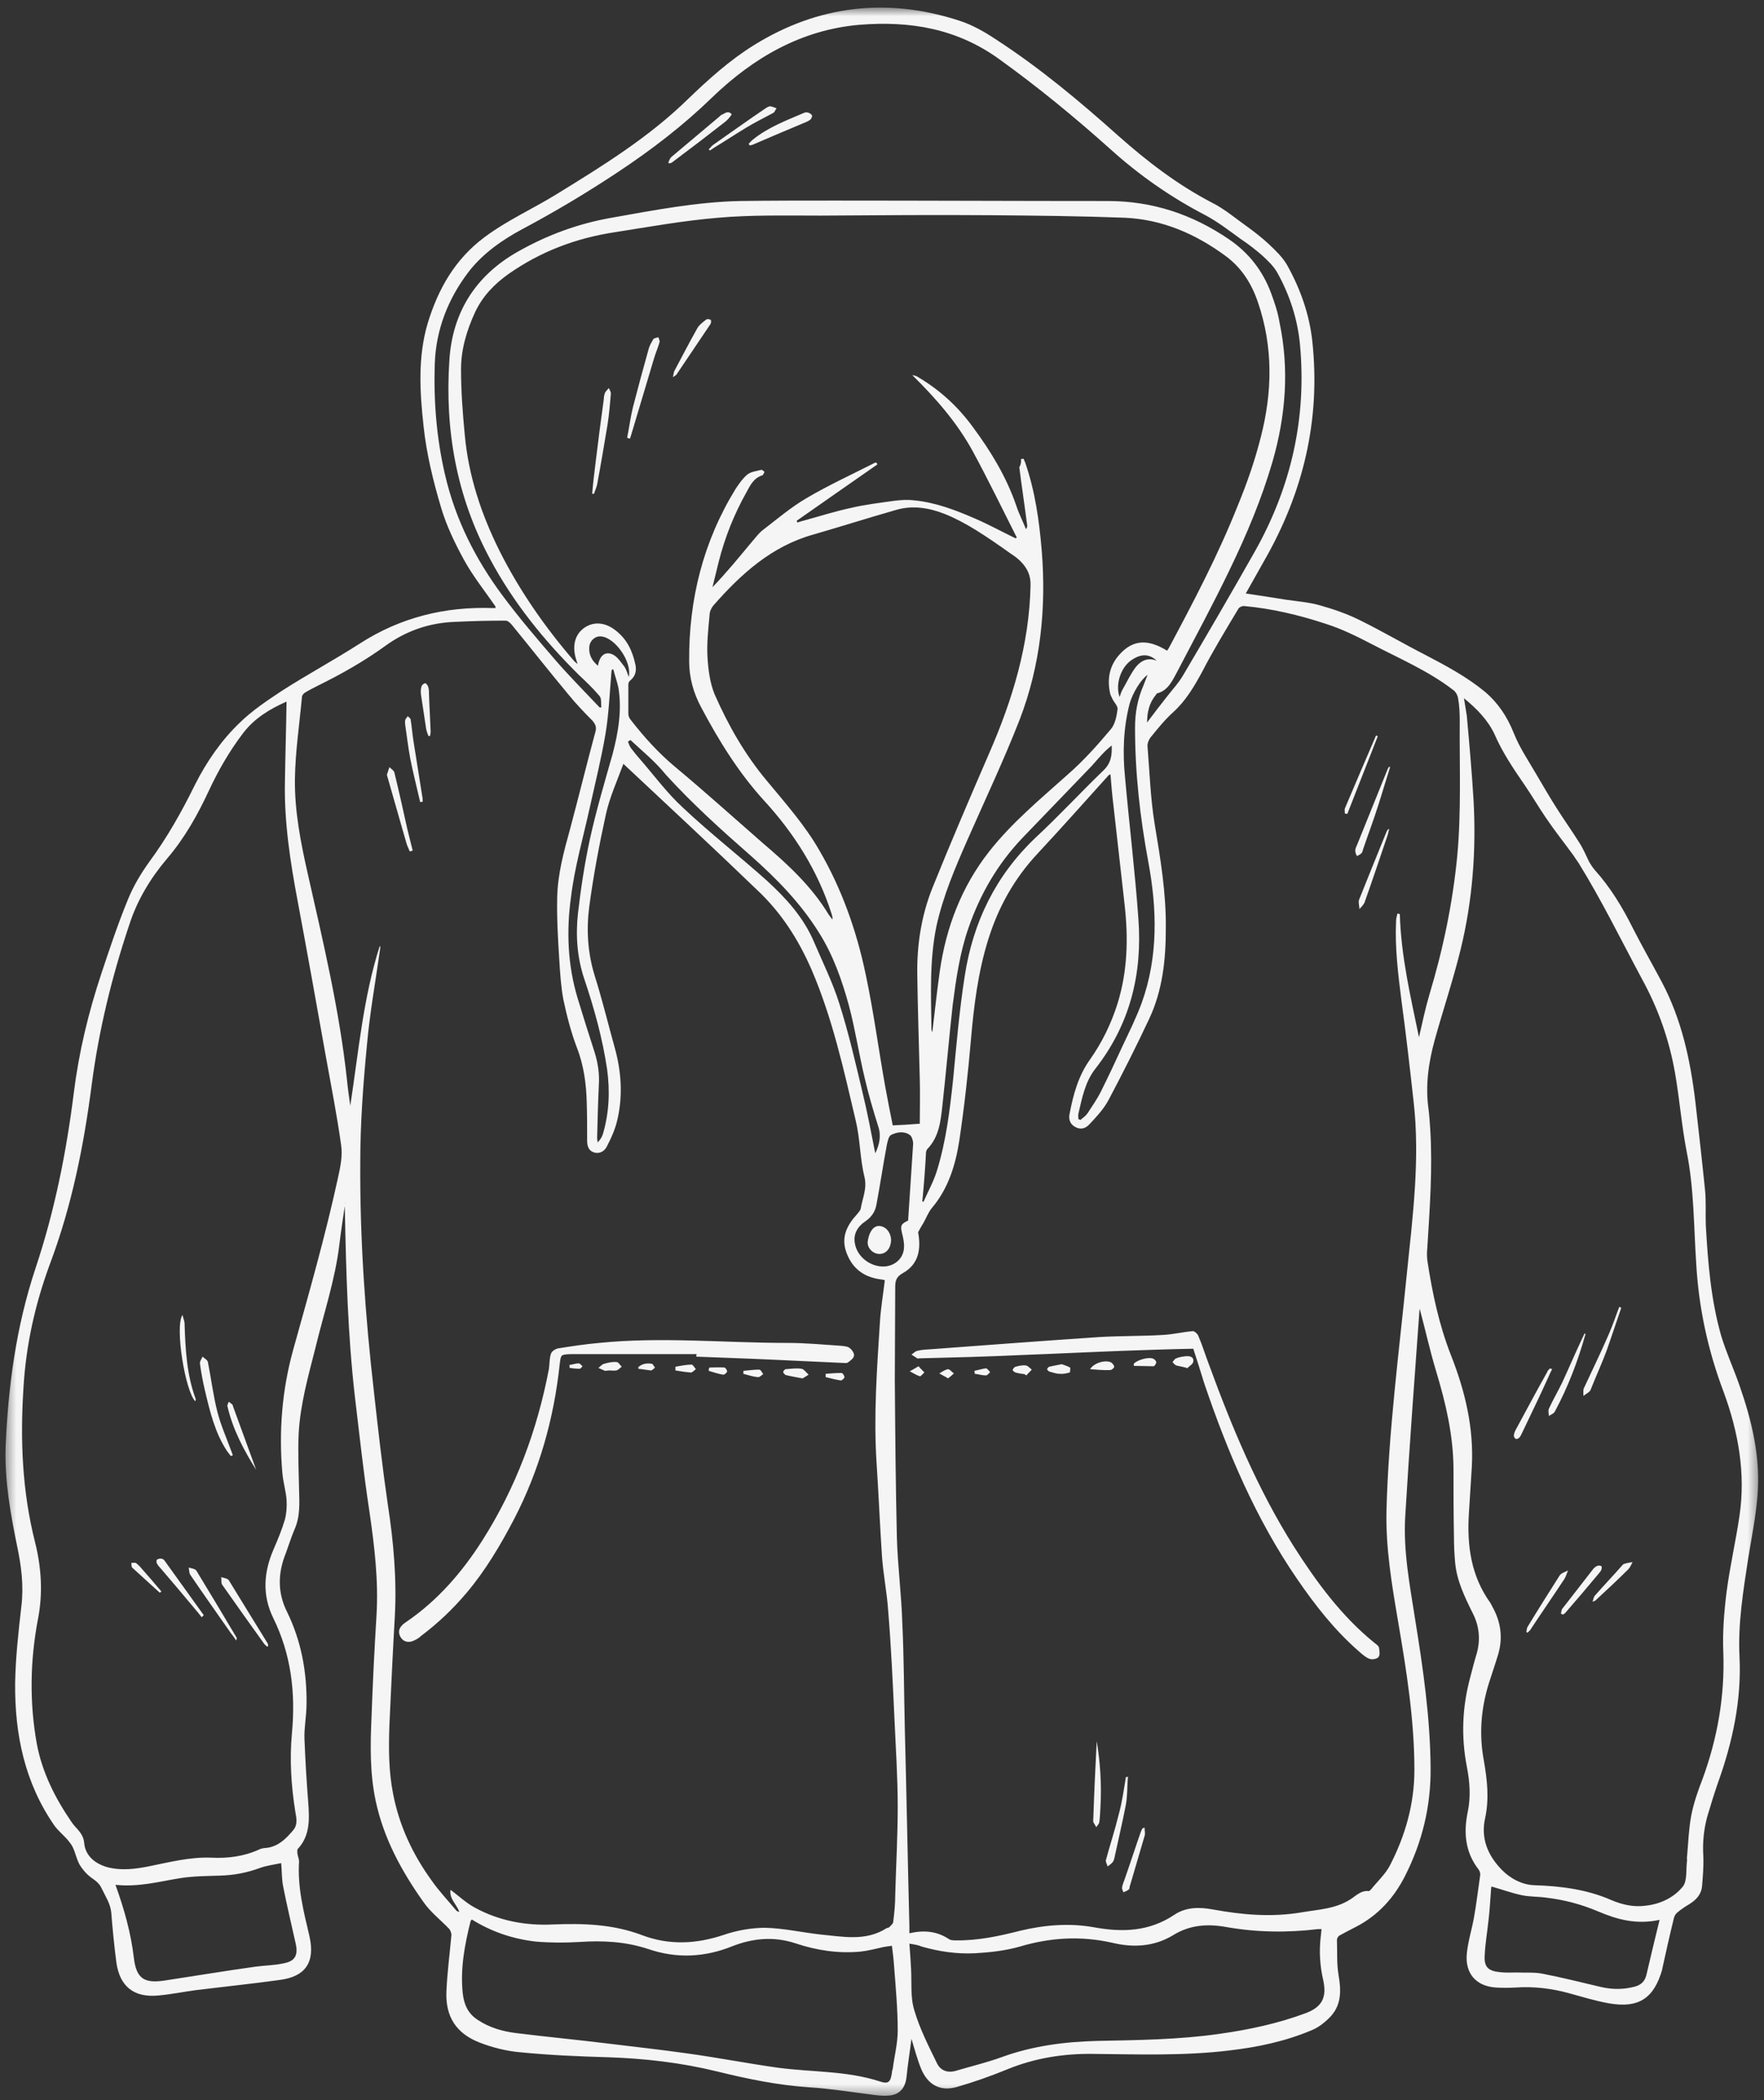 <svg xmlns="http://www.w3.org/2000/svg" width="163" height="194" viewBox="0 0 163 194" fill="none"><rect x="0" y="0" width="163" height="194" fill="#333333" stroke="none"/><mask id="mask0_37_7546" style="mask-type:luminance" maskUnits="userSpaceOnUse" x="0" y="0" width="163" height="194"><path d="M0.436 0.676H162.564V193.639H0.436V0.676Z" fill="white"></path></mask><g mask="url(#mask0_37_7546)"><path d="M31.902 111.117C31.711 112.392 31.52 113.626 31.365 114.9C30.983 118.177 29.905 121.341 29.136 124.541C28.48 127.121 27.747 129.707 27.598 132.406C27.52 134.14 27.598 135.838 27.634 137.572C27.67 138.847 27.747 140.08 27.211 141.277C26.901 142.01 26.674 142.743 26.406 143.476C25.673 145.287 25.631 147.099 26.519 148.874C27.825 151.532 28.367 154.427 28.325 157.395C28.325 158.473 28.093 159.557 28.134 160.636C28.212 162.566 28.325 164.532 28.48 166.457C28.594 168 28.671 169.543 27.52 170.777C27.443 170.854 27.479 171.045 27.479 171.2C27.52 171.473 27.634 171.7 27.634 171.933C27.479 174.327 28.057 176.562 28.594 178.838C29.136 181.227 28.248 182.579 25.828 182.884C23.288 183.235 20.708 183.503 18.169 183.813C17.018 183.968 15.862 184.2 14.67 184.314C12.399 184.546 11.052 183.503 10.748 181.227C10.552 179.726 10.402 178.182 10.283 176.675C10.206 175.829 9.746 175.174 9.401 174.441C9.21 174.018 8.936 173.785 8.554 173.517C8.09 173.207 7.667 172.743 7.362 172.242C7.094 171.778 6.975 171.164 6.743 170.663C6.629 170.39 6.397 170.121 6.206 169.889C5.824 169.466 5.401 169.12 5.05 168.656C2.284 164.687 1.36 160.212 1.396 155.47C1.437 153.116 1.706 150.727 1.974 148.373C2.206 146.485 1.974 144.668 1.592 142.857C0.973 139.848 0.436 136.839 0.514 133.758C0.746 128.128 1.474 122.574 3.285 117.135C5.05 111.85 6.129 106.452 6.82 100.94C7.285 97.199 8.167 93.534 9.359 89.948C10.128 87.636 10.902 85.318 11.821 83.084C12.322 81.85 13.013 80.694 13.787 79.616C15.439 77.376 16.786 74.986 18.019 72.478C19.093 70.357 20.44 68.391 22.174 66.734C23.325 65.614 24.713 64.691 26.055 63.803C28.403 62.296 30.906 60.949 33.249 59.442C37.021 57.016 41.135 56.01 45.563 56.165C45.64 56.165 45.712 56.165 45.79 56.165C45.79 56.087 45.79 56.01 45.754 55.974C44.794 54.586 43.715 53.233 42.905 51.768C42.058 50.23 41.253 48.568 40.753 46.87C40.02 44.403 39.406 41.9 39.137 39.351C38.792 36.192 38.596 32.987 39.519 29.865C40.484 26.702 42.022 23.966 44.752 21.923C46.868 20.343 49.217 19.301 51.41 17.949C55.678 15.327 59.987 12.669 63.605 9.119C65.489 7.307 67.414 5.573 69.643 4.185C75.604 0.479 81.993 -0.253 88.645 1.909C89.837 2.291 90.993 2.951 92.031 3.643C96.072 6.265 99.762 9.351 103.343 12.551C105.996 14.904 108.803 17.061 111.998 18.723C113.154 19.301 114.191 20.189 115.229 20.922C115.92 21.422 116.612 21.959 117.231 22.537C117.845 23.12 118.501 23.734 118.924 24.467C120.152 26.666 120.998 29.019 121.267 31.563C122.036 38.814 120.42 45.523 116.808 51.809C116.266 52.774 115.729 53.739 115.115 54.818C116.421 55.009 117.654 55.205 118.846 55.396C119.92 55.551 120.998 55.628 122.036 55.933C123.269 56.283 124.498 56.707 125.654 57.285C127.692 58.286 129.653 59.442 131.692 60.484C133.617 61.491 135.5 62.492 137.193 63.88C138.427 64.923 139.273 66.192 139.887 67.735C140.424 69.088 141.27 70.321 142.003 71.591C142.617 72.633 143.237 73.712 143.887 74.718C144.542 75.755 145.234 76.721 145.889 77.763C146.276 78.341 146.545 78.996 146.849 79.616C147.004 79.884 147.159 80.116 147.35 80.343C148.81 81.964 149.93 83.817 150.89 85.747C151.736 87.403 152.66 89.024 153.543 90.68C155.39 94.154 156.201 97.931 156.66 101.787C156.969 104.486 157.274 107.185 157.548 109.884C157.661 110.968 157.584 112.046 157.62 113.125C157.816 116.593 158.084 120.03 159.044 123.385C159.509 124.928 160.2 126.43 160.737 127.973C161.893 131.286 162.698 134.646 162.394 138.191C162.239 140.121 161.852 142.01 161.547 143.899C161.083 146.944 160.582 149.953 160.737 153.039C160.933 157.049 160.087 160.945 158.74 164.687C158.394 165.688 158.084 166.689 157.775 167.732C157.429 168.965 157.315 170.199 157.393 171.473C157.429 172.397 157.351 173.321 157.274 174.25C157.197 174.983 156.737 175.483 156.123 175.865C155.736 176.097 155.313 176.371 154.967 176.675C154.812 176.794 154.699 177.026 154.663 177.217C154.276 178.797 153.93 180.34 153.584 181.924V181.96C152.815 184.582 151.427 185.511 148.697 185.046C147.391 184.814 146.158 184.427 144.888 184.081C143.314 183.658 141.693 183.467 140.042 183.581C139.428 183.617 138.809 183.617 138.236 183.581C136.388 183.467 135.351 182.27 135.542 180.417C135.655 179.302 136.001 178.219 136.197 177.14C136.424 175.865 136.579 174.554 136.77 173.244C136.811 173.053 136.734 172.82 136.62 172.666C135.387 171.086 135.232 169.275 135.619 167.386C135.924 165.956 135.81 164.568 135.542 163.18C135 160.403 135.119 157.668 135.846 154.964C136.042 154.195 136.233 153.462 136.466 152.693C136.811 151.418 136.693 150.185 136.078 148.988C135.351 147.522 134.618 146.02 134.463 144.363C134.386 143.553 134.35 142.702 134.35 141.891C134.308 139.77 134.308 137.691 134.308 135.569C134.272 132.483 133.581 129.552 132.693 126.621C132.115 124.696 131.692 122.765 131.191 120.913C131.191 120.877 131.155 121.031 131.155 121.145C130.696 127.431 130.231 133.717 129.849 140.044C129.653 143.28 130.273 146.407 130.768 149.607C131.501 154.117 132.156 158.669 132.192 163.257C132.234 166.803 131.423 170.163 129.808 173.321C128.807 175.287 127.346 176.908 125.344 177.95C124.807 178.219 124.307 178.492 123.806 178.76C123.651 178.838 123.538 179.029 123.538 179.184C123.579 180.262 123.501 181.382 123.692 182.461C123.925 183.813 123.961 185.124 123.001 186.202C122.5 186.744 121.886 187.245 121.231 187.513C118.769 188.556 116.189 189.098 113.536 189.402C109.381 189.903 105.191 189.753 100.995 189.712C98.265 189.676 95.607 190.099 93.068 191.141C91.571 191.755 90.034 192.297 88.454 192.757C86.875 193.221 85.724 192.566 85.105 191.064C84.759 190.212 84.532 189.325 84.222 188.323C84.068 189.557 83.877 190.713 83.763 191.874C83.644 192.911 83.066 193.531 82.029 193.567C81.492 193.608 80.95 193.531 80.414 193.453C78.53 193.221 76.646 192.911 74.757 192.798C71.873 192.602 69.065 192.024 66.257 191.332C62.949 190.522 59.6 190.135 56.178 190.021C53.448 189.944 50.718 189.825 48.024 189.557C46.791 189.443 45.521 189.134 44.329 188.669C42.136 187.823 41.135 186.244 41.253 183.89C41.331 182.151 41.558 180.458 41.713 178.719C41.713 178.57 41.635 178.337 41.522 178.182C40.711 177.331 39.752 176.598 39.096 175.638C37.099 172.82 35.442 169.775 34.715 166.343C34.173 163.799 34.214 161.214 34.327 158.669C34.441 155.506 34.596 152.342 34.792 149.184C34.983 145.943 34.596 142.779 34.136 139.616C33.595 136.07 33.213 132.525 32.789 128.974C32.134 123.23 31.979 117.481 31.866 111.737C31.866 111.546 31.866 111.391 31.83 111.195C31.979 111.117 31.943 111.117 31.902 111.117ZM57.603 70.553C57.025 72.132 56.333 73.634 55.987 75.219C55.368 78.031 54.831 80.885 54.45 83.739C54.176 85.86 54.295 87.981 54.945 90.103C55.642 92.301 56.178 94.536 56.793 96.734C57.412 98.933 57.562 101.172 57.061 103.366C56.87 104.254 56.488 105.105 56.065 105.915C55.869 106.297 55.446 106.607 54.909 106.452C54.372 106.297 54.253 105.838 54.253 105.337C54.253 105.26 54.253 105.182 54.253 105.105C54.253 104.026 54.253 102.943 54.217 101.864C54.176 100.13 53.949 98.396 53.294 96.734C52.757 95.31 52.37 93.803 52.06 92.337C51.833 91.145 51.756 89.87 51.678 88.637C51.559 86.748 51.446 84.818 51.487 82.929C51.523 80.772 52.101 78.651 52.679 76.566C53.484 73.557 54.217 70.553 55.022 67.581C55.141 67.157 55.022 66.889 54.718 66.538C53.949 65.769 53.216 65 52.525 64.149C50.754 62.028 49.026 59.829 47.291 57.708C47.137 57.517 46.91 57.326 46.714 57.326C45.175 57.326 43.638 57.362 42.058 57.44C39.715 57.517 37.558 58.25 35.633 59.638C33.672 61.062 31.556 62.26 29.363 63.338C28.981 63.535 28.594 63.725 28.212 63.958C28.057 64.035 27.902 64.226 27.902 64.381C27.67 66.889 27.288 69.433 27.252 71.942C27.211 74.909 27.789 77.84 28.444 80.73C29.863 87.016 31.365 93.302 32.057 99.707C32.134 100.517 32.253 101.322 32.366 102.132C33.135 97.157 33.559 92.146 35.096 87.362C35.138 87.439 35.138 87.481 35.138 87.558C34.715 90.567 34.173 93.534 33.904 96.543C33.559 100.13 33.29 103.753 33.29 107.381C33.249 114.477 33.749 121.568 34.56 128.628C34.942 132.06 35.329 135.492 35.829 138.924C36.366 142.392 36.676 145.865 36.48 149.375C36.289 152.693 36.134 156.006 35.984 159.325C35.907 161.482 35.907 163.603 36.33 165.724C36.903 168.656 38.136 171.277 39.865 173.672C40.562 174.673 41.408 175.561 42.177 176.485C42.255 176.562 42.368 176.562 42.445 176.598C42.177 175.865 41.486 175.365 41.635 174.554C42.404 175.138 43.06 175.752 43.828 176.175C46.063 177.408 48.525 177.873 51.023 177.759C53.871 177.641 56.638 177.718 59.373 178.76C61.835 179.684 64.332 179.571 66.872 178.719C68.105 178.296 69.452 178.064 70.722 178.064C72.414 178.105 74.107 178.492 75.8 178.683C77.875 178.874 79.99 179.338 81.915 178.105C81.993 178.064 82.106 178.064 82.148 178.028C82.297 177.873 82.493 177.718 82.53 177.563C82.643 176.717 82.721 175.865 82.721 175.06C82.798 172.32 82.953 169.579 82.953 166.88C82.953 164.104 82.762 161.327 82.643 158.592C82.493 155.315 82.339 152.038 82.07 148.755C81.952 147.063 81.606 145.365 81.492 143.667C81.301 140.777 81.183 137.881 80.992 135.028C80.723 130.749 81.028 126.507 81.301 122.224C81.374 120.913 81.606 119.566 81.761 118.255C81.725 118.255 81.683 118.214 81.647 118.214C81.57 118.214 81.492 118.177 81.415 118.177C79.836 117.981 78.762 117.176 78.22 115.711C77.684 114.281 78.262 113.161 79.222 112.124C79.335 111.969 79.49 111.814 79.531 111.659C79.681 110.694 80.145 109.807 79.877 108.692C79.454 106.994 79.49 105.219 79.067 103.485C77.952 98.742 76.915 94.035 74.99 89.561C73.761 86.748 72.182 84.281 69.953 82.196C65.871 78.263 61.757 74.445 57.603 70.553ZM131.119 95.81C131.423 94.499 131.692 93.189 132.079 91.878C133.348 87.672 134.231 83.43 134.654 79.074C135.041 74.909 134.85 70.703 134.886 66.538C134.886 65.847 134.85 65.15 134.731 64.494C134.695 64.226 134.504 63.88 134.272 63.725C131.965 61.95 129.307 60.83 126.732 59.483C125.385 58.787 124.002 58.095 122.536 57.63C120.075 56.82 117.536 56.206 114.919 55.974C114.769 55.974 114.496 56.087 114.424 56.242C113.268 58.172 112.112 60.061 111.074 62.069C110.341 63.416 109.572 64.727 108.422 65.769C107.653 66.461 106.997 67.271 106.342 68.081C106.151 68.314 105.996 68.701 106.037 68.969C106.228 71.322 106.306 73.712 106.687 76.065C107.229 79.306 107.766 82.506 107.725 85.783C107.725 88.678 107.42 91.491 106.187 94.112C104.995 96.657 103.725 99.165 102.419 101.632C101.955 102.483 101.263 103.216 100.608 103.908C100.262 104.253 99.803 104.372 99.302 104.063C98.843 103.794 98.724 103.33 98.843 102.829C99.189 101.054 99.648 99.356 100.727 97.854C101.841 96.275 102.688 94.536 103.266 92.688C104.19 89.715 104.267 86.671 103.921 83.584C103.57 80.498 103.225 77.417 102.879 74.331C102.765 73.402 102.688 72.478 102.61 71.513C102.533 71.555 102.497 71.591 102.456 71.591C100.262 74.021 98.074 76.488 95.839 78.883C93.687 81.195 92.222 83.853 91.303 86.825C90.379 89.793 89.992 92.879 89.724 95.965C89.456 99.088 89.11 102.21 88.645 105.337C88.299 107.572 87.644 109.77 86.106 111.582C85.76 112.005 85.569 112.547 85.301 113.011C85.146 113.239 85.033 113.471 84.837 113.817C85.105 115.282 84.955 116.748 83.417 117.599C82.798 117.945 82.721 118.332 82.721 118.91C82.721 121.764 82.684 124.618 82.684 127.472C82.721 132.328 82.762 137.19 82.875 142.046C82.953 144.668 83.299 147.29 83.376 149.917C83.531 153.152 83.531 156.393 83.608 159.634C83.763 165.724 83.877 171.819 84.031 177.914C84.031 178.105 84.031 178.337 84.031 178.57C85.378 178.26 86.571 178.373 87.685 179.106C87.84 179.225 88.109 179.225 88.299 179.225C90.338 179.261 92.299 178.838 94.265 178.337C96.531 177.795 98.843 177.604 101.15 178.028C103.725 178.492 106.187 178.415 108.499 176.872C109.572 176.139 110.842 176.139 112.075 176.371C114.805 176.872 117.499 177.104 120.271 176.639C121.809 176.371 123.383 176.33 124.771 175.442C125.272 175.138 125.731 174.596 126.464 174.673C126.541 174.673 126.613 174.596 126.691 174.518C127.269 173.785 128.002 173.13 128.425 172.32C129.849 169.579 130.696 166.612 130.696 163.49C130.696 158.86 129.963 154.308 129.194 149.798C128.616 146.407 128.038 143.011 128.115 139.543C128.306 132.215 129.271 124.928 129.999 117.636C130.541 112.356 131.232 107.03 130.618 101.709C130.273 98.623 129.927 95.542 129.504 92.456C129.194 89.989 128.884 87.558 129.003 85.05C129.003 84.818 129.08 84.627 129.116 84.395C129.194 84.395 129.271 84.395 129.349 84.436C129.462 88.368 130.35 92.069 131.119 95.81ZM94.338 42.401C94.415 42.401 94.492 42.401 94.57 42.36C94.611 42.478 94.689 42.592 94.725 42.705C95.648 45.368 96.03 48.109 96.263 50.885C96.686 56.242 96.149 61.45 94.224 66.461C92.764 70.202 91.029 73.867 89.414 77.531C88.263 80.152 87.149 82.738 86.529 85.551C85.879 88.714 86.029 91.878 86.07 95.078C86.07 95.191 86.147 95.31 86.147 95.346C86.374 93.498 86.571 91.604 86.839 89.715C87.417 85.669 88.841 81.928 91.375 78.687C93.491 75.988 96.108 73.83 98.647 71.555C100.113 70.28 101.418 68.814 102.652 67.348C103.034 66.889 103.188 66.156 103.266 65.501C103.302 65.227 102.956 64.882 102.801 64.572C102.724 64.381 102.61 64.226 102.574 64.035C102.301 62.724 102.497 61.527 103.421 60.484C104.649 59.096 106.037 58.983 107.844 60.103C107.88 60.025 107.957 59.948 107.998 59.87C110.305 55.551 112.576 51.231 114.382 46.679C115.229 44.636 115.962 42.514 116.498 40.393C117.577 36.228 117.654 32.028 116.23 27.899C115.652 26.201 114.728 24.735 113.268 23.657C110.496 21.613 107.42 20.266 103.921 20.111C99.839 19.956 95.726 19.915 91.608 19.879C86.338 19.838 81.105 19.879 75.836 19.915C72.683 19.915 69.488 19.838 66.371 20.111C63.14 20.38 59.946 20.958 56.756 21.458C53.216 22 49.944 23.234 46.982 25.313C45.676 26.242 44.597 27.357 43.906 28.823C43.137 30.485 42.6 32.255 42.6 34.107C42.6 36.115 42.755 38.159 42.946 40.161C43.292 43.98 44.484 47.531 46.177 50.921C48.024 54.586 50.367 57.94 53.025 61.026C53.103 61.104 53.18 61.181 53.371 61.336C53.294 61.062 53.216 60.871 53.18 60.717C52.87 59.519 53.18 58.518 54.062 57.94C54.909 57.398 55.946 57.476 56.911 58.25C57.949 59.06 58.449 60.139 58.718 61.413C58.831 61.95 58.718 62.451 58.258 62.838C58.139 62.915 58.062 63.07 58.062 63.225C58.062 64.112 58.062 65.036 58.062 65.924C58.062 66.115 58.139 66.311 58.258 66.461C59.486 68.045 60.834 69.547 62.413 70.858C65.143 73.134 67.796 75.523 70.448 77.84C72.76 79.807 74.99 81.85 76.569 84.472C76.682 84.627 76.796 84.782 76.915 84.936C76.951 84.704 76.873 84.549 76.837 84.395C75.568 80.421 73.374 76.953 70.567 73.908C68.219 71.322 66.412 68.391 64.797 65.346C64.064 63.994 63.682 62.569 63.682 61.062C63.641 55.355 64.988 49.998 67.986 45.136C68.296 44.677 68.642 44.171 69.065 43.825C69.411 43.557 69.911 43.516 70.335 43.402C70.412 43.366 70.567 43.516 70.644 43.593C70.567 43.712 70.525 43.867 70.448 43.903C69.679 44.135 69.333 44.79 68.988 45.446C67.837 47.489 66.99 49.611 66.412 51.886C66.221 52.656 66.025 53.466 65.834 54.24C67.14 52.888 68.296 51.463 69.488 50.034C69.798 49.688 70.066 49.301 70.448 48.991C71.795 47.954 73.106 46.834 74.567 45.988C76.605 44.79 78.721 43.825 80.837 42.747C80.878 42.705 80.95 42.747 80.992 42.747C81.028 42.783 81.069 42.86 81.069 42.901C78.566 44.636 76.104 46.37 73.607 48.109C73.643 48.145 73.643 48.186 73.684 48.264C73.911 48.186 74.143 48.109 74.334 48.068C75.759 47.68 77.183 47.221 78.644 46.911C79.954 46.602 81.301 46.447 82.643 46.256C83.263 46.179 83.877 46.142 84.455 46.215C86.493 46.411 88.377 47.144 90.224 47.954C91.453 48.491 92.645 49.146 93.842 49.724C93.878 49.688 93.914 49.688 93.956 49.652C92.609 46.989 91.303 44.29 89.879 41.668C88.418 39.005 86.452 36.77 84.3 34.649C84.568 34.685 84.759 34.763 84.914 34.882C86.916 36.074 88.568 37.617 89.915 39.47C91.571 41.704 92.996 44.057 93.914 46.721C94.147 47.453 94.534 48.186 94.802 48.878C94.916 48.723 94.916 48.645 94.916 48.532C94.689 46.757 94.415 44.945 94.188 43.17C94.338 42.901 94.379 42.633 94.338 42.401ZM26.478 64.804C24.904 65.501 23.515 66.347 22.478 67.699C21.209 69.356 20.171 71.167 19.289 73.056C18.246 75.296 17.054 77.417 15.439 79.306C13.901 81.118 12.667 83.161 11.94 85.437C10.324 90.257 9.132 95.155 8.477 100.166C7.744 105.838 6.629 111.391 4.627 116.712C3.244 120.453 2.397 124.231 2.165 128.241C1.861 133.061 2.052 137.768 3.244 142.469C3.822 144.787 3.977 147.14 3.512 149.529C2.784 153.349 2.707 157.204 3.399 161.059C3.899 163.722 5.091 166.075 6.593 168.268C7.016 168.924 7.708 169.275 7.785 170.276C7.899 171.432 8.823 172.206 10.092 172.511C11.326 172.784 12.518 172.629 13.71 172.397C15.63 172.01 17.555 171.509 19.516 171.587C21.054 171.664 22.556 171.473 23.98 170.818C24.212 170.699 24.517 170.699 24.785 170.663C25.828 170.467 26.478 169.775 27.097 169.043C27.52 168.542 27.402 167.964 27.288 167.345C26.901 164.914 26.751 162.488 26.978 160.058C27.324 156.352 26.901 152.807 25.25 149.452C24.212 147.331 24.362 145.21 25.286 143.089C25.673 142.201 26.055 141.277 26.328 140.348C26.478 139.77 26.519 139.115 26.478 138.501C26.406 137.691 26.173 136.916 26.096 136.106C25.75 132.251 26.055 128.396 27.097 124.654C28.558 119.411 30.059 114.167 31.21 108.883C31.442 107.84 31.675 106.762 31.52 105.76C31.133 102.984 30.596 100.285 30.096 97.508C29.249 92.766 28.403 88.017 27.52 83.316C26.829 79.652 26.251 75.951 26.328 72.21C26.364 69.743 26.442 67.312 26.478 64.804ZM135.273 64.494C135.387 65.114 135.464 65.656 135.542 66.156C135.774 68.701 136.001 71.281 136.156 73.83C136.424 78.496 136.078 83.161 134.964 87.713C134.272 90.526 133.348 93.266 132.579 96.043C132.001 98.122 131.692 100.285 132.001 102.442C132.079 103.061 132.115 103.639 132.156 104.253C132.388 107.918 132.115 111.623 131.888 115.282C131.847 115.669 131.847 116.015 131.888 116.402C132.347 119.411 132.961 122.342 134.081 125.196C135.387 128.509 136.197 131.905 136.001 135.492C135.924 136.916 135.81 138.346 135.733 139.77C135.542 142.743 135.924 145.556 137.694 148.023C137.771 148.141 137.849 148.296 137.926 148.451C138.695 149.839 138.886 151.305 138.427 152.843C138.158 153.73 137.849 154.618 137.58 155.47C136.847 157.818 136.656 160.212 137.116 162.638C137.425 164.413 137.616 166.147 137.234 167.923C136.811 169.775 137.467 171.355 138.731 172.666C139.541 173.517 140.656 174.095 141.771 174.131C144.233 174.209 146.658 174.518 148.929 175.519C149.93 175.943 151.004 176.175 152.082 176.02C153.465 175.865 154.699 175.251 155.504 174.25C155.927 173.708 155.777 172.666 155.891 171.819C155.891 171.7 155.855 171.587 155.891 171.473C156.004 170.199 156.046 168.924 156.278 167.69C156.505 166.534 156.892 165.415 157.315 164.336C158.698 160.558 159.39 156.662 159.24 152.616C159.163 150.763 159.313 148.874 159.545 147.021C159.854 144.668 160.391 142.356 160.737 140.003C161.315 136.07 160.623 132.251 159.276 128.587C157.816 124.732 156.969 120.799 156.737 116.712C156.505 113.28 156.546 109.807 155.855 106.375C155.39 103.985 155.199 101.518 154.776 99.088C154.239 96.043 153.238 93.189 151.736 90.448C149.811 86.862 148.005 83.161 145.853 79.688C145.698 79.461 145.502 79.187 145.352 78.955C144.506 77.799 143.618 76.684 142.813 75.487C142.158 74.522 141.544 73.479 140.888 72.519C139.851 71.013 138.809 69.469 138.081 67.777C137.467 66.502 136.466 65.46 135.273 64.494ZM84.991 103.794C84.991 102.483 85.033 101.095 84.991 99.665C84.914 96.424 84.8 93.189 84.759 89.948C84.723 87.249 85.146 84.549 86.147 82.041C87.84 77.84 89.61 73.712 91.417 69.547C93.569 64.613 95.112 59.519 95.225 54.085C95.261 53.156 94.916 52.465 94.302 51.845C94.033 51.577 93.724 51.345 93.419 51.154C92.34 50.38 91.226 49.611 90.111 48.919C89.223 48.377 88.299 47.877 87.34 47.489C85.879 46.911 84.336 46.643 82.798 47.102C80.223 47.835 77.684 48.645 75.144 49.378C71.294 50.457 68.487 53.006 65.912 55.933C65.721 56.165 65.566 56.516 65.566 56.82C65.447 58.131 65.298 59.406 65.375 60.717C65.447 61.873 65.602 63.07 66.025 64.112C67.295 67.003 68.833 69.702 70.871 72.132C72.564 74.176 74.376 76.22 75.681 78.496C77.761 82.041 79.144 85.938 79.99 89.989C80.723 93.421 81.183 96.93 81.797 100.362C82.029 101.596 82.261 102.829 82.493 103.949C83.299 103.908 84.068 103.872 84.991 103.794ZM105.996 66.734C106.61 65.924 107.188 65.15 107.802 64.381C108.344 63.684 108.922 63.07 109.345 62.337C111.575 58.559 113.804 54.74 115.962 50.921C119.306 44.981 120.766 38.582 120.116 31.754C119.884 29.406 119.151 27.207 118.036 25.2C117.69 24.581 117.154 24.08 116.612 23.579C115.998 23.043 115.342 22.537 114.651 22.078C113.577 21.303 112.535 20.493 111.384 19.879C108.189 18.222 105.263 16.179 102.61 13.784C99.338 10.853 95.958 8.076 92.376 5.496C88.454 2.642 84.109 1.909 79.412 2.291C74.03 2.755 69.602 5.341 65.798 9.005C63.14 11.586 60.219 13.825 57.138 15.869C54.295 17.758 51.332 19.533 48.293 21.149C46.409 22.155 44.597 23.424 43.292 25.122C41.408 27.589 40.288 30.443 40.175 33.571C40.061 37.039 40.33 40.471 41.135 43.903C42.1 48.031 43.947 51.654 46.409 54.973C47.947 57.053 49.64 59.019 51.332 60.985C52.638 62.492 54.062 63.916 55.41 65.346C55.446 65.346 55.523 65.346 55.564 65.346C55.523 64.995 55.6 64.536 55.41 64.303C54.831 63.607 54.14 62.951 53.484 62.337C50.254 59.138 47.405 55.628 45.253 51.577C42.177 45.833 41.099 39.702 41.522 33.297C41.79 28.9 43.906 25.468 47.87 23.234C50.6 21.691 53.448 20.648 56.524 20.111C60.446 19.415 64.41 18.646 68.41 18.568C71.294 18.527 74.185 18.527 77.07 18.527C85.492 18.527 93.956 18.568 102.378 18.568C106.497 18.568 110.192 19.802 113.577 22.114C115.383 23.347 116.689 25.009 117.458 27.089C117.768 27.94 118.077 28.823 118.227 29.752C119.151 34.107 118.805 38.427 117.577 42.669C116.576 46.101 115.193 49.378 113.649 52.578C112.112 55.783 110.419 58.905 108.767 62.069C108.344 62.838 107.957 63.762 106.956 64.035C106.878 64.035 106.842 64.149 106.806 64.19C106.187 64.923 105.996 65.805 105.996 66.734ZM43.596 177.295C43.56 177.372 43.483 177.408 43.483 177.45C42.946 179.607 42.523 181.805 42.755 184.081C42.869 185.16 43.251 186.011 44.174 186.589C45.217 187.281 46.445 187.632 47.637 187.782C50.445 188.133 53.294 188.401 56.101 188.747C58.604 189.056 61.102 189.325 63.564 189.676C66.335 190.058 69.106 190.599 71.873 190.986C75.031 191.41 78.22 191.255 81.301 192.256C82.106 192.53 82.297 192.297 82.416 191.446C82.416 191.332 82.452 191.214 82.493 191.1C82.643 189.903 82.953 188.747 82.953 187.555C82.953 185.547 82.762 183.503 82.607 181.496C82.571 180.918 82.493 180.34 82.416 179.726C82.106 179.762 81.874 179.803 81.647 179.839C80.95 179.994 80.223 180.185 79.531 180.262C77.451 180.458 75.449 180.149 73.488 179.493C71.491 178.838 69.566 179.029 67.682 179.762C65.102 180.804 62.526 180.918 59.91 180.03C57.835 179.338 55.719 179.225 53.526 179.375C52.215 179.452 50.868 179.452 49.521 179.338C47.446 179.106 45.444 178.451 43.596 177.295ZM84.031 179.529C84.109 180.417 84.145 181.15 84.186 181.883C84.258 183.158 84.109 184.504 84.491 185.702C84.991 187.4 85.802 188.979 86.571 190.558C86.875 191.214 87.494 191.487 88.263 191.291C89.688 190.868 91.148 190.522 92.531 190.021C95.38 188.979 98.342 188.592 101.341 188.514C105.113 188.437 108.922 188.401 112.69 187.859C115.42 187.477 118.114 186.899 120.694 185.934C122.191 185.356 122.614 184.468 122.268 182.884C121.964 181.573 121.886 180.262 122.036 178.915C122.077 178.683 122.077 178.415 122.113 178.182C121.964 178.182 121.886 178.182 121.809 178.182C118.96 178.528 116.111 178.492 113.268 177.986C111.575 177.682 109.918 177.795 108.38 178.76C106.651 179.803 104.726 179.916 102.801 179.452C99.916 178.797 97.073 178.951 94.224 179.803C92.877 180.185 91.453 180.34 90.07 180.417C88.418 180.495 86.798 180.262 85.182 179.803C84.837 179.648 84.491 179.607 84.031 179.529ZM10.67 174.095C11.475 176.33 12.095 178.528 12.363 180.804C12.59 182.77 13.323 183.235 15.284 182.925C18.055 182.502 20.863 182.038 23.634 181.651C24.481 181.537 25.363 181.537 26.209 181.346C27.288 181.15 27.556 180.572 27.324 179.529C26.942 177.795 26.519 176.061 26.173 174.286C26.018 173.553 26.055 172.82 25.982 172.088C25.286 172.242 24.594 172.32 23.98 172.552C22.824 172.975 21.632 173.207 20.362 173.244C19.134 173.285 17.901 173.285 16.672 173.476C14.747 173.785 12.786 174.327 10.67 174.095ZM153.352 177.331C151.2 177.795 149.43 177.295 147.695 176.562C146.158 175.907 144.583 175.483 142.927 175.287C142.158 175.174 141.389 175.21 140.656 175.06C139.696 174.864 138.772 174.518 137.812 174.25C137.812 174.327 137.771 174.477 137.771 174.632C137.694 175.561 137.658 176.485 137.539 177.408C137.425 178.492 137.234 179.571 137.193 180.613C137.116 181.651 137.503 182.038 138.504 182.151C139.082 182.229 139.619 182.192 140.197 182.192C140.966 182.229 141.771 182.151 142.54 182.306C144.351 182.657 146.158 183.116 147.964 183.539C149.006 183.772 150.008 183.772 151.045 183.503C151.623 183.348 151.969 183.039 152.123 182.461C152.505 180.84 152.892 179.184 153.352 177.331ZM99.648 103.366C99.725 103.407 99.762 103.407 99.839 103.443C100.071 103.252 100.34 103.061 100.494 102.829C100.918 102.174 101.382 101.518 101.728 100.822C102.419 99.433 103.075 98.045 103.725 96.621C104.344 95.31 104.995 93.999 105.495 92.647C107.033 88.368 106.92 83.971 106.109 79.616C105.341 75.487 104.881 71.4 104.881 67.194C104.881 65.847 105.113 64.572 105.65 63.338C105.764 63.029 105.882 62.724 106.037 62.337C105.418 62.76 104.649 64.035 104.381 64.995C103.803 67.235 103.725 69.511 103.957 71.787C104.344 76.142 104.881 80.498 105.191 84.859C105.573 89.948 104.417 94.613 101.227 98.7C100.262 99.934 99.994 101.4 99.648 102.865C99.612 103.061 99.648 103.216 99.648 103.366ZM85.224 110.968C85.26 110.968 85.301 111.004 85.337 111.004C85.76 110.039 86.261 109.151 86.571 108.15C87.417 105.415 87.763 102.597 88.067 99.743C88.377 96.543 88.645 93.344 89.146 90.139C89.915 85.169 91.995 80.885 95.685 77.376C97.842 75.374 99.839 73.211 101.955 71.167C102.652 70.512 102.765 69.779 102.724 68.855C102.456 69.088 102.265 69.237 102.074 69.433C101.651 69.856 101.263 70.321 100.882 70.744C98.724 72.979 96.608 75.177 94.456 77.417C92.186 79.807 90.57 82.583 89.492 85.706C88.686 88.017 88.341 90.448 88.031 92.843C87.685 95.965 87.417 99.088 87.071 102.21C86.916 103.598 86.761 105.028 85.683 106.142C85.606 106.22 85.606 106.338 85.569 106.416C85.492 107.918 85.378 109.425 85.224 110.968ZM58.258 68.355C58.181 68.391 58.103 68.468 58.026 68.504C58.103 68.701 58.181 68.933 58.294 69.088C58.563 69.433 58.831 69.779 59.141 70.125C60.446 71.632 61.639 73.252 63.104 74.599C65.602 76.953 68.332 79.074 70.871 81.35C72.641 82.97 74.257 84.74 75.222 87.016C76.027 88.905 76.951 90.758 77.565 92.724C78.411 95.387 79.031 98.086 79.681 100.822C80.145 102.71 80.491 104.604 80.878 106.529C81.26 105.719 81.451 104.909 81.147 104.026C80.682 102.561 80.259 101.095 79.913 99.629C79.376 97.39 79.031 95.114 78.453 92.915C77.797 90.526 76.992 88.214 75.645 86.093C73.952 83.393 71.759 81.154 69.411 79.074C66.681 76.684 63.987 74.254 61.525 71.555C60.565 70.357 59.373 69.392 58.258 68.355ZM56.679 61.837C56.638 61.837 56.566 61.837 56.524 61.873C56.524 61.991 56.488 62.105 56.488 62.182C56.333 64.071 56.256 65.96 55.946 67.813C55.564 70.047 55.022 72.246 54.522 74.486C53.908 77.299 53.103 80.039 52.757 82.893C52.334 85.974 52.447 89.137 53.371 92.188C53.871 93.844 54.408 95.542 54.945 97.199C55.255 98.2 55.41 99.201 55.332 100.285C55.255 101.905 55.218 103.485 55.177 105.105C55.177 105.26 55.218 105.373 55.218 105.528C55.487 105.26 55.642 104.986 55.719 104.718C56.292 102.752 56.369 100.785 56.101 98.778C55.678 95.924 54.909 93.147 53.985 90.412C53.33 88.446 53.18 86.402 53.407 84.359C53.675 82.041 54.026 79.729 54.522 77.453C55.1 74.832 55.869 72.246 56.602 69.666C57.138 67.622 57.484 65.578 57.138 63.493C56.989 62.838 56.793 62.337 56.679 61.837ZM83.913 112.738C84.068 110.385 84.222 108.036 84.377 105.642C84.377 105.373 84.258 104.95 84.068 104.832C83.531 104.45 82.875 104.563 82.339 104.832C82.106 104.95 82.029 105.415 81.952 105.719C81.606 107.572 81.338 109.383 80.992 111.236C80.878 111.892 80.569 112.392 79.954 112.815C79.258 113.28 78.835 113.971 78.989 114.823C79.185 116.092 80.455 117.058 81.761 116.98C82.721 116.903 83.49 116.211 83.531 115.246C83.567 114.782 83.453 114.322 83.34 113.858C83.185 113.202 83.263 113.048 83.913 112.738ZM55.255 61.491C55.41 60.526 55.946 60.103 56.679 60.484C57.102 60.717 57.412 61.217 57.716 61.604C57.871 61.837 57.949 62.146 58.103 62.528C58.408 61.104 56.834 58.905 55.564 58.787C54.986 58.714 54.45 59.215 54.45 59.829C54.408 60.448 54.677 61.026 55.255 61.491ZM106.884 61.026C106.187 60.371 105.418 60.371 104.535 60.985C103.57 61.641 103.034 63.225 103.457 64.381C103.534 64.112 103.612 63.916 103.689 63.762C104.112 63.029 104.458 62.26 104.959 61.604C105.459 60.985 106.109 60.717 106.884 61.026ZM64.332 125.31C66.067 125.387 67.796 125.428 69.488 125.506C72.296 125.619 75.103 125.774 77.875 125.888C78.029 125.888 78.22 125.929 78.339 125.852C78.566 125.697 78.876 125.465 78.912 125.232C78.953 125 78.721 124.654 78.489 124.499C78.298 124.345 77.988 124.345 77.72 124.308C76.068 124.195 74.412 124.04 72.719 124.04C66.949 124.04 61.143 123.462 55.368 124.04C54.099 124.154 52.829 124.345 51.601 124.541C51.332 124.577 50.987 124.809 50.909 125.041C50.754 125.506 50.791 126.006 50.718 126.466C49.64 132.096 47.678 137.381 44.597 142.242C42.714 145.21 40.443 147.832 37.558 149.798C37.403 149.917 37.254 149.994 37.135 150.144C36.831 150.453 36.789 150.84 37.021 151.227C37.254 151.609 37.636 151.728 38.059 151.609C38.368 151.496 38.673 151.341 38.905 151.109C40.443 149.953 41.831 148.642 43.101 147.14C44.866 145.055 46.254 142.702 47.524 140.276C49.831 135.802 51.178 131.059 51.714 126.043C51.833 125.119 51.792 125.119 52.715 125.077C52.793 125.077 52.87 125.077 52.948 125.077C56.756 125.077 60.565 125.077 64.374 125.077C64.332 125.232 64.332 125.274 64.332 125.31ZM38.136 78.573C37.981 77.918 37.79 77.221 37.636 76.566C37.254 74.832 36.867 73.097 36.443 71.358C36.407 71.167 36.134 71.013 35.984 70.858C35.907 71.09 35.829 71.322 35.752 71.555C35.752 71.591 35.788 71.668 35.788 71.709C36.366 73.712 36.944 75.755 37.522 77.763C37.599 78.073 37.749 78.377 37.868 78.651C38.023 78.609 38.059 78.573 38.136 78.573ZM39.06 74.058C39.06 73.908 39.06 73.712 39.019 73.557C38.75 71.864 38.482 70.202 38.214 68.504C38.1 67.813 38.059 67.157 37.945 66.461C37.945 66.347 37.749 66.234 37.677 66.156C37.599 66.27 37.481 66.388 37.445 66.502C37.403 66.657 37.445 66.812 37.445 66.966C37.599 68.004 37.713 69.01 37.904 70.047C38.172 71.4 38.523 72.747 38.828 74.099C38.905 74.058 38.983 74.058 39.06 74.058ZM39.752 67.968C39.752 67.849 39.793 67.735 39.793 67.581C39.752 66.388 39.674 65.227 39.638 64.071C39.638 63.839 39.638 63.648 39.56 63.416C39.519 63.302 39.37 63.106 39.292 63.106C39.137 63.148 38.983 63.261 38.946 63.416C38.869 63.648 38.869 63.916 38.905 64.19C39.06 65.227 39.215 66.234 39.37 67.271C39.406 67.544 39.519 67.777 39.597 68.004C39.638 67.968 39.674 67.968 39.752 67.968ZM74.721 126.971C74.489 126.775 74.298 126.466 74.066 126.43C73.607 126.352 73.106 126.43 72.605 126.466C72.528 126.466 72.373 126.621 72.373 126.739C72.373 126.817 72.528 126.971 72.605 127.008C73.065 127.121 73.529 127.199 74.143 127.317C74.257 127.276 74.489 127.121 74.721 126.971ZM56.292 126.584C56.524 126.584 56.756 126.621 56.947 126.584C57.138 126.543 57.293 126.352 57.448 126.239C57.293 126.084 57.138 125.81 56.989 125.81C56.602 125.774 56.215 125.852 55.833 125.965C55.642 126.006 55.487 126.197 55.296 126.352C55.487 126.43 55.719 126.543 55.91 126.621C56.024 126.621 56.142 126.584 56.292 126.584ZM62.413 126.584C62.872 126.662 63.373 126.739 63.832 126.775C63.987 126.775 64.142 126.584 64.296 126.466C64.178 126.316 64.028 126.043 63.909 126.043C63.409 126.043 62.908 126.161 62.413 126.239C62.413 126.352 62.413 126.466 62.413 126.584ZM68.683 126.894C69.142 127.008 69.566 127.162 70.025 127.199C70.18 127.24 70.376 127.008 70.525 126.93C70.412 126.775 70.299 126.507 70.144 126.507C69.643 126.507 69.179 126.584 68.683 126.621C68.719 126.739 68.683 126.817 68.683 126.894ZM76.295 127.199C76.76 127.317 77.219 127.431 77.684 127.508C77.797 127.508 78.029 127.317 78.029 127.199C78.029 127.085 77.875 126.817 77.761 126.817C77.26 126.817 76.796 126.853 76.295 126.894C76.295 127.008 76.295 127.121 76.295 127.199ZM65.489 126.621C65.912 126.739 66.335 126.894 66.794 126.971C66.913 127.008 67.14 126.817 67.181 126.698C67.217 126.584 67.026 126.316 66.949 126.316C66.49 126.275 66.025 126.316 65.566 126.316C65.489 126.388 65.489 126.507 65.489 126.621ZM58.986 126.43C59.373 126.466 59.755 126.543 60.142 126.584C60.255 126.584 60.41 126.43 60.524 126.316C60.41 126.197 60.333 125.965 60.219 125.965C59.755 125.888 59.332 125.965 58.986 126.275C58.986 126.316 58.986 126.352 58.986 126.43ZM52.638 126.352C52.948 126.388 53.252 126.43 53.562 126.43C53.639 126.43 53.753 126.275 53.83 126.197C53.717 126.12 53.603 125.929 53.484 125.929C53.18 125.929 52.907 126.043 52.602 126.084C52.638 126.161 52.638 126.239 52.638 126.352ZM111.265 127.74C113.422 134.104 116.039 140.276 119.848 145.829C121.54 148.296 123.347 150.608 125.617 152.574C125.922 152.843 126.232 153.116 126.577 153.23C126.81 153.307 127.269 153.23 127.388 153.039C127.537 152.843 127.46 152.461 127.424 152.187C127.388 152.038 127.233 151.919 127.078 151.805C123.961 149.297 121.654 146.134 119.538 142.82C116.23 137.572 113.846 131.869 111.73 126.084C111.384 125.196 111.11 124.267 110.728 123.385C110.651 123.189 110.341 122.92 110.192 122.956C109.268 123.034 108.344 123.266 107.42 123.307C105.495 123.421 103.534 123.385 101.609 123.498C96.454 123.844 91.303 124.231 86.106 124.618C85.647 124.654 85.224 124.654 84.759 124.773C84.568 124.809 84.413 125 84.222 125.119C84.413 125.232 84.568 125.351 84.759 125.465C84.8 125.506 84.878 125.465 84.955 125.465C88.145 125.387 91.303 125.31 94.492 125.155C97.573 125.041 100.649 124.887 103.725 124.773C105.882 124.696 108.034 124.618 110.264 124.577C110.574 125.506 110.919 126.621 111.265 127.74ZM104.035 164.145C103.844 165.301 103.689 166.457 103.379 167.577C103.034 169.001 102.574 170.39 102.187 171.819C102.151 171.974 102.301 172.206 102.342 172.397C102.497 172.284 102.688 172.165 102.801 172.01C102.92 171.897 102.956 171.7 102.998 171.509C103.343 169.889 103.725 168.31 104.035 166.689C104.19 165.843 104.148 164.955 104.226 164.104C104.148 164.145 104.112 164.145 104.035 164.145ZM128.348 70.822C128.27 70.935 128.193 71.09 128.157 71.209C127.233 73.479 126.309 75.797 125.385 78.073C125.308 78.227 125.23 78.418 125.23 78.573C125.23 78.728 125.308 78.919 125.385 79.074C125.54 78.996 125.695 78.919 125.808 78.805C125.886 78.728 125.922 78.573 125.963 78.418C126.423 77.066 126.923 75.755 127.346 74.408C127.733 73.211 128.079 72.014 128.461 70.822C128.425 70.858 128.384 70.858 128.348 70.822ZM128.306 76.566C128.234 76.643 128.157 76.721 128.115 76.839C127.269 78.919 126.423 81.004 125.576 83.125C125.499 83.352 125.617 83.703 125.617 83.971C125.808 83.739 126.041 83.548 126.118 83.275C126.846 81.231 127.537 79.151 128.234 77.108C128.27 76.953 128.306 76.798 128.348 76.643C128.384 76.607 128.348 76.566 128.306 76.566ZM105.537 168.924C105.495 169.001 105.459 169.12 105.418 169.197C104.917 170.622 104.458 172.051 103.957 173.476C103.88 173.749 103.725 174.018 103.689 174.327C103.648 174.477 103.766 174.632 103.803 174.787C103.957 174.709 104.112 174.673 104.267 174.554C104.344 174.518 104.381 174.405 104.381 174.286C104.84 172.707 105.304 171.164 105.764 169.579C105.841 169.352 105.764 169.12 105.764 168.81C105.614 168.852 105.573 168.888 105.537 168.924ZM101.031 167.887C101.031 168.041 100.995 168.155 101.031 168.31C101.109 168.465 101.227 168.619 101.305 168.774C101.382 168.619 101.532 168.501 101.573 168.346C101.651 167.845 101.651 167.386 101.687 166.88C101.805 164.759 101.651 162.679 101.341 160.827C101.227 163.025 101.109 165.456 101.031 167.887ZM127.155 67.926C126.19 70.166 125.23 72.401 124.27 74.677C124.229 74.79 124.27 74.986 124.27 75.141C124.348 75.141 124.425 75.177 124.498 75.177C125.421 72.788 126.386 70.398 127.31 68.004C127.269 67.968 127.191 67.968 127.155 67.926ZM109.691 126.388C109.882 126.197 110.228 126.006 110.264 125.774C110.341 125.31 109.918 125.232 109.536 125.274C109.227 125.31 108.958 125.351 108.69 125.465C108.535 125.506 108.458 125.697 108.344 125.81C108.458 125.929 108.571 126.084 108.69 126.12C108.958 126.197 109.268 126.239 109.536 126.316C109.614 126.316 109.65 126.352 109.691 126.388ZM102.61 126.543C102.724 126.543 102.956 126.352 102.956 126.239C102.956 126.12 102.801 125.929 102.688 125.852C102.187 125.583 101.109 125.852 100.727 126.466C101.341 126.507 101.955 126.584 102.61 126.543ZM96.954 126.239C96.877 126.275 96.763 126.388 96.763 126.466C96.763 126.543 96.877 126.662 96.995 126.698C97.3 126.775 97.61 126.894 97.919 126.894C98.224 126.93 98.533 126.853 98.843 126.775C98.879 126.775 98.92 126.352 98.879 126.316C98.611 126.161 98.301 126.084 98.11 126.006C97.573 126.12 97.264 126.161 96.954 126.239ZM104.768 126.161C105.382 126.161 105.96 126.197 106.574 126.197C106.687 126.197 106.842 125.965 106.842 125.81C106.842 125.733 106.687 125.542 106.574 125.506C106.187 125.31 105.113 125.583 104.768 125.965C104.768 126.006 104.768 126.084 104.768 126.161ZM94.838 127.044C94.993 126.853 95.184 126.698 95.339 126.507C95.148 126.352 94.957 126.12 94.761 126.12C94.456 126.084 94.147 126.161 93.842 126.239C93.724 126.275 93.61 126.43 93.569 126.543C93.569 126.584 93.724 126.739 93.842 126.775C94.111 126.853 94.415 126.894 94.689 126.93C94.761 127.008 94.802 127.008 94.838 127.044ZM84.068 126.662C84.377 126.817 84.646 127.008 84.991 127.121C85.069 127.162 85.26 126.894 85.415 126.775C85.26 126.584 85.069 126.43 84.878 126.197C84.532 126.388 84.3 126.543 84.068 126.662ZM88.145 126.853C87.954 126.739 87.763 126.466 87.608 126.466C87.34 126.507 87.071 126.698 86.798 126.853C87.03 127.008 87.298 127.121 87.608 127.317C87.799 127.162 87.995 127.008 88.145 126.853ZM90.07 126.894C90.415 126.93 90.761 127.044 91.107 127.044C91.226 127.044 91.375 126.853 91.494 126.739C91.375 126.621 91.226 126.388 91.107 126.388C90.761 126.43 90.415 126.543 90.034 126.621C90.07 126.739 90.07 126.817 90.07 126.894ZM58.217 40.512C58.258 40.357 58.331 40.161 58.372 40.006C59.063 37.736 59.719 35.46 60.41 33.184C60.565 32.642 60.792 32.141 60.947 31.599C60.988 31.486 60.87 31.295 60.834 31.14C60.679 31.217 60.446 31.217 60.369 31.331C60.178 31.641 59.987 31.986 59.91 32.332C59.409 34.107 58.95 35.842 58.485 37.617C58.258 38.541 58.139 39.506 57.949 40.435C58.062 40.471 58.139 40.512 58.217 40.512ZM54.873 45.637C54.986 45.332 55.1 45.059 55.177 44.754C55.523 42.901 55.833 41.049 56.142 39.201C56.292 38.236 56.369 37.307 56.447 36.347C56.447 36.192 56.333 35.996 56.256 35.842C56.142 35.996 55.987 36.115 55.91 36.27C55.833 36.461 55.791 36.693 55.791 36.884C55.523 38.85 55.255 40.858 55.022 42.824C54.909 43.748 54.795 44.677 54.718 45.601C54.754 45.601 54.831 45.601 54.873 45.637ZM62.526 34.572C63.564 33.029 64.601 31.486 65.643 29.943C65.721 29.829 65.721 29.597 65.68 29.556C65.602 29.478 65.334 29.442 65.256 29.52C64.952 29.752 64.642 29.984 64.451 30.288C63.718 31.599 63.027 32.915 62.335 34.226C62.258 34.34 62.258 34.495 62.181 34.84C62.449 34.649 62.485 34.649 62.526 34.572ZM21.518 134.413C21.441 134.259 21.4 134.062 21.327 133.913C20.904 132.752 20.404 131.637 20.094 130.44C19.707 128.938 19.516 127.353 19.211 125.81C19.17 125.619 18.902 125.465 18.711 125.31C18.633 125.542 18.442 125.733 18.479 125.965C18.592 126.817 18.747 127.627 18.938 128.437C19.402 130.403 19.862 132.328 20.976 134.026C21.095 134.181 21.209 134.336 21.327 134.491C21.4 134.45 21.441 134.45 21.518 134.413ZM24.785 152.038C24.749 151.96 24.785 151.842 24.713 151.764C23.515 149.839 22.323 147.873 21.131 145.943C21.018 145.788 20.672 145.752 20.44 145.674C20.481 145.901 20.404 146.211 20.553 146.407C21.823 148.219 23.092 149.994 24.362 151.764C24.439 151.883 24.558 151.996 24.672 152.074C24.713 152.115 24.749 152.074 24.785 152.038ZM21.864 151.264C20.631 149.184 19.402 147.14 18.133 145.055C18.019 144.9 17.668 144.864 17.441 144.787C17.477 145.019 17.477 145.323 17.596 145.478C18.824 147.29 20.094 149.065 21.327 150.84C21.477 151.031 21.632 151.227 21.823 151.532C21.864 151.382 21.9 151.305 21.864 151.264ZM18.055 129.438C18.055 129.361 18.091 129.32 18.091 129.242C17.245 126.971 17.132 124.618 17.054 122.224C17.054 122.033 16.941 121.8 16.863 121.455C16.13 122.533 17.132 128.587 18.055 129.438ZM18.824 149.184C17.632 147.522 16.44 145.865 15.248 144.209C15.17 144.09 15.057 143.976 14.938 143.976C14.825 143.935 14.634 143.976 14.515 144.054C14.438 144.09 14.438 144.322 14.515 144.441C14.634 144.668 14.825 144.823 14.979 145.019C15.976 146.175 16.941 147.331 17.942 148.528C18.169 148.797 18.401 149.065 18.633 149.375C18.711 149.297 18.788 149.261 18.824 149.184ZM21.518 129.862C21.518 129.825 21.518 129.784 21.477 129.748C21.363 129.629 21.25 129.552 21.131 129.474C21.095 129.629 20.976 129.784 21.018 129.898C21.518 132.06 22.556 133.99 23.67 135.76C22.979 133.872 22.246 131.869 21.518 129.862ZM14.902 146.985C14.247 146.211 13.591 145.442 12.9 144.668C12.786 144.554 12.667 144.441 12.554 144.363C12.44 144.322 12.286 144.363 12.131 144.363C12.167 144.513 12.131 144.709 12.208 144.787C13.055 145.556 13.901 146.33 14.747 147.099C14.825 147.099 14.861 147.063 14.902 146.985ZM146.426 123.152C146.312 123.421 146.158 123.689 146.044 123.963C145.466 125.196 144.929 126.466 144.351 127.704C143.964 128.509 143.505 129.284 143.118 130.13C143.04 130.326 143.118 130.553 143.118 130.785C143.314 130.672 143.582 130.553 143.66 130.403C144.888 128.128 145.812 125.697 146.503 123.23C146.503 123.23 146.467 123.189 146.426 123.152ZM149.62 120.722C149.311 121.568 149.006 122.42 148.661 123.23C147.928 124.928 147.117 126.584 146.348 128.241C146.276 128.437 146.312 128.706 146.312 128.938C146.503 128.783 146.736 128.664 146.89 128.509C146.968 128.432 147.004 128.318 147.045 128.205C147.505 127.044 148.041 125.888 148.464 124.732C148.929 123.421 149.352 122.11 149.811 120.799C149.734 120.763 149.698 120.722 149.62 120.722ZM143.237 126.388C143.118 126.507 143.004 126.584 142.963 126.739C141.967 128.509 141.002 130.326 140.042 132.096C139.965 132.251 139.887 132.447 139.887 132.602C139.887 132.715 139.965 132.87 140.078 132.906C140.119 132.948 140.31 132.87 140.388 132.793C140.501 132.674 140.579 132.483 140.656 132.328C141.466 130.631 142.271 128.974 143.04 127.276C143.159 127.008 143.273 126.739 143.427 126.466C143.35 126.43 143.273 126.43 143.237 126.388ZM141.157 150.799C141.234 150.727 141.312 150.649 141.389 150.572C142.426 148.988 143.505 147.445 144.542 145.865C144.697 145.633 144.774 145.323 144.888 145.055C144.62 145.21 144.274 145.287 144.119 145.52C143.118 147.099 142.117 148.678 141.157 150.262C141.079 150.376 141.079 150.572 141.043 150.727C141.043 150.763 141.121 150.799 141.157 150.799ZM144.429 149.142C144.506 149.065 144.62 149.029 144.697 148.91C145.698 147.754 146.658 146.634 147.618 145.478C147.737 145.323 147.892 145.169 147.964 145.019C148.005 144.9 148.041 144.709 147.964 144.668C147.892 144.591 147.695 144.591 147.618 144.632C147.468 144.668 147.35 144.787 147.236 144.9C146.276 146.134 145.352 147.331 144.387 148.564C144.274 148.678 144.274 148.874 144.233 149.065C144.31 149.065 144.387 149.106 144.429 149.142ZM147.505 147.754C148.506 146.83 149.507 145.901 150.467 144.942C150.622 144.787 150.735 144.513 150.854 144.286C150.622 144.322 150.353 144.363 150.121 144.441C150.044 144.441 149.966 144.513 149.93 144.554C149.084 145.52 148.196 146.443 147.35 147.408C147.272 147.522 147.236 147.677 147.159 147.95C147.35 147.873 147.468 147.832 147.505 147.754ZM61.871 15.095C61.989 15.059 62.103 15.018 62.181 14.94C63.832 13.707 65.447 12.473 67.068 11.204C67.295 11.008 67.641 10.584 67.605 10.548C67.259 10.161 66.949 10.507 66.645 10.62C66.645 10.62 66.603 10.62 66.603 10.662C65.102 11.937 63.564 13.206 62.062 14.481C61.912 14.594 61.835 14.827 61.757 15.018C61.793 15.059 61.835 15.095 61.871 15.095ZM69.297 13.438C69.375 13.402 69.488 13.402 69.566 13.361C71.067 12.706 72.564 12.086 74.107 11.431C74.376 11.317 74.608 11.24 74.835 11.085C74.954 11.008 75.067 10.775 75.031 10.662C74.99 10.548 74.799 10.43 74.644 10.393C74.489 10.352 74.334 10.393 74.185 10.471C72.564 11.162 70.949 11.782 69.566 12.896C69.411 13.015 69.297 13.17 69.179 13.284C69.22 13.361 69.256 13.402 69.297 13.438ZM65.602 13.903C65.757 13.784 65.912 13.707 66.067 13.593C67.026 13.015 67.95 12.396 68.91 11.818C69.72 11.317 70.603 10.894 71.449 10.43C71.604 10.352 71.645 10.12 71.759 10.006C71.568 9.929 71.372 9.852 71.181 9.815C71.067 9.815 70.913 9.893 70.799 9.965C69.142 11.085 67.527 12.241 65.871 13.402C65.721 13.516 65.643 13.671 65.489 13.784C65.525 13.825 65.566 13.861 65.602 13.903ZM81.26 113.239C80.605 113.202 80.259 114.013 80.181 114.668C80.104 115.282 80.682 115.824 81.26 115.824C81.874 115.824 82.297 115.323 82.339 114.591C82.339 113.858 81.874 113.28 81.26 113.239Z" fill="#F5F5F5"></path></g></svg>